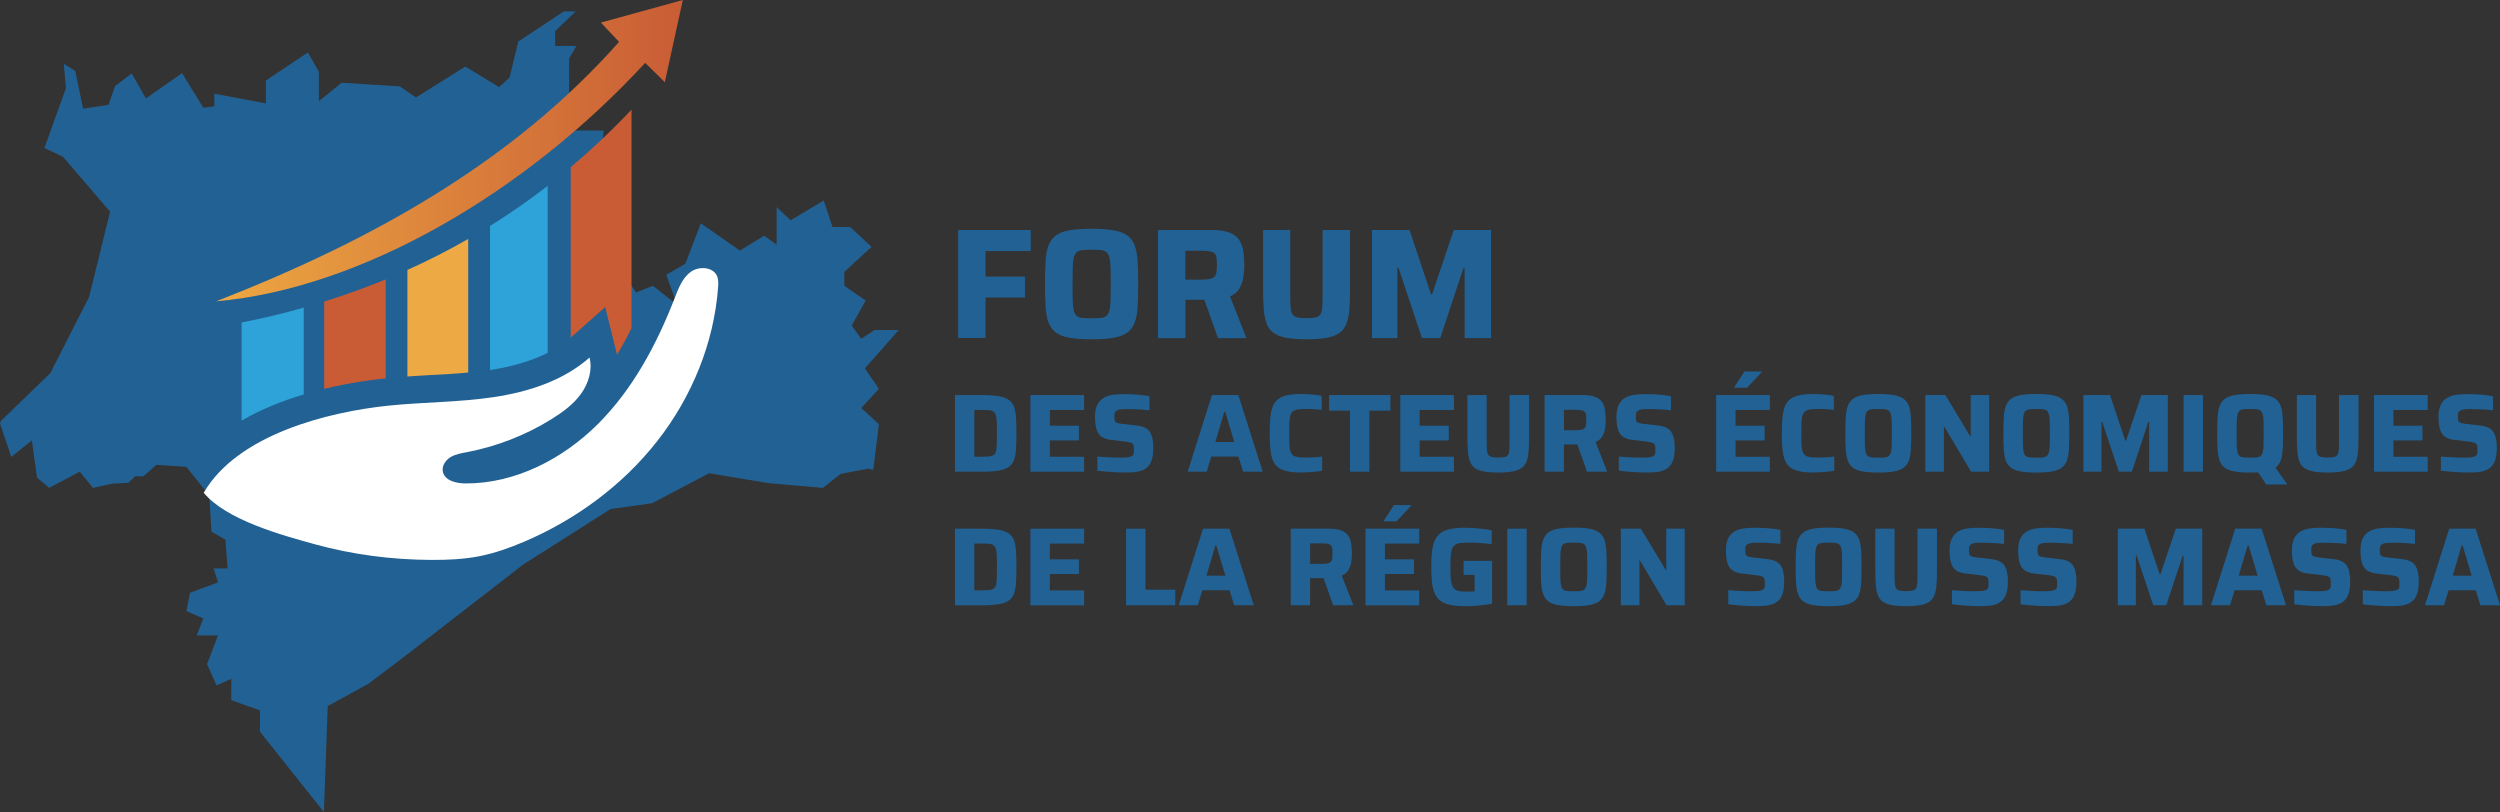 <svg viewBox="0 0 465.87 151.31" xmlns:xlink="http://www.w3.org/1999/xlink" xmlns="http://www.w3.org/2000/svg" id="Calque_1">
  <rect x="0" y="0" width="465.87" height="151.31" fill="#333333" stroke="none"/>
  <defs>
    <style>
      .cls-1 {
        fill: #c95c35;
      }

      .cls-2 {
        fill: url(#Dégradé_sans_nom_4);
      }

      .cls-3 {
        fill: #edaa44;
      }

      .cls-4 {
        fill: #fff;
      }

      .cls-5 {
        fill: #226194;
      }

      .cls-6 {
        fill: #2da3d9;
      }
    </style>
    <linearGradient gradientUnits="userSpaceOnUse" y2="28.08" x2="127.24" y1="28.08" x1="40.24" data-name="Dégradé sans nom 4" id="Dégradé_sans_nom_4">
      <stop stop-color="#eda842" offset="0"></stop>
      <stop stop-color="#c95c35" offset="1"></stop>
    </linearGradient>
  </defs>
  <polygon points="167.48 61.49 165.36 63.89 164.29 65.11 161.43 68.34 161.18 68.63 162.61 70.74 163.78 72.47 161.93 74.46 160.85 75.64 160.49 76.03 163.78 79.05 163.62 80.36 163.44 81.8 163.06 84.87 162.89 86.27 162.73 87.55 161.72 87.34 158.1 88.03 156.65 88.31 155.89 88.9 153.36 90.91 152.36 90.83 145.67 90.24 143.14 90.02 133.75 88.46 132.15 88.19 130.99 88.8 127.76 90.49 126.07 91.38 123 93 121.54 93.77 121.17 93.82 116.55 94.47 113.93 94.84 113.77 94.86 111.3 96.43 109.76 97.41 107.33 98.96 105.79 99.93 103.47 101.41 101.92 102.39 99.72 103.78 98.17 104.77 97.5 105.2 96.23 106.18 94.83 107.26 93.07 108.63 91.67 109.72 89.99 111.01 88.59 112.1 86.99 113.34 85.58 114.43 84.06 115.61 82.64 116.71 81.19 117.83 79.77 118.93 78.39 120.01 76.95 121.12 76.38 121.56 75.62 122.14 74.16 123.25 72.87 124.23 71.4 125.34 70.16 126.28 68.69 127.39 68.61 127.45 67.23 128.2 65.41 129.21 63.97 129.99 62.12 131 61.07 131.57 61.06 131.87 61 133.53 60.96 134.69 60.9 136.33 60.86 137.43 60.8 139.06 60.76 140.12 60.7 141.74 60.67 142.74 60.61 144.35 60.57 145.32 60.52 146.94 60.48 147.9 60.42 149.51 60.39 150.5 60.36 151.31 59.55 150.3 58.52 149.02 56.87 146.94 55.82 145.62 54.11 143.47 53 142.07 51.2 139.82 49.99 138.3 48.45 136.37 48.45 132.39 43.1 130.47 43.1 126.49 41.58 127.18 40.36 127.73 39.74 126.35 38.85 124.36 38.58 123.75 39.04 122.56 39.58 121.13 40.2 119.53 40.63 118.4 36.66 118.4 36.93 117.72 37.55 116.12 37.89 115.25 34.74 113.88 35.03 112.44 35.42 110.45 35.48 110.43 37.54 109.67 39.81 108.83 40.63 108.53 40.08 106.78 39.81 105.92 42.42 105.92 42.41 105.89 42.22 103.39 42.01 100.58 39.4 99.07 39.4 99.03 39.3 97.44 39.3 97.41 39.12 94.35 38.99 92.35 34.74 87 33.44 86.91 30.76 86.73 29.15 86.62 27.76 87.84 26.67 88.79 25.81 88.75 25.24 88.72 23.9 89.98 22.88 90.03 21 90.11 20.31 90.26 17.32 90.91 14.85 87.89 13.91 88.39 11.95 89.44 9.16 90.91 6.9 88.99 6.35 85.07 6 82.47 5.94 82.06 5.66 82.29 3.94 83.67 2.1 85.15 1.19 82.44 .43 80.17 0 78.89 .18 78.43 2.21 76.47 3.79 74.94 7.19 71.65 8.76 70.13 9.37 69.54 10.94 66.46 11.75 64.87 11.81 64.75 12 64.38 13.67 61.09 14.53 59.41 16.31 55.92 16.59 55.37 16.87 54.26 17.67 50.99 18.07 49.38 18.79 46.48 19.07 45.31 19.18 44.9 19.2 44.81 19.81 42.32 19.94 41.82 20.07 41.3 20.2 40.76 20.52 39.46 19.82 38.64 18.74 37.38 17.45 35.88 16.41 34.66 15.36 33.44 14.32 32.23 13.44 31.2 12.42 30.01 11.74 29.22 11.45 29.08 9.6 28.2 8.27 27.58 8.36 27.33 9.02 25.52 9.66 23.73 10.31 21.92 11.06 19.83 11.74 17.96 12.29 16.42 12.24 15.85 12.1 14.27 11.93 12.4 11.89 11.9 12.4 12.22 14.03 13.22 14.09 13.5 14.4 15.03 14.78 16.82 15.09 18.34 15.43 19.95 15.49 20.26 20.23 19.53 20.8 17.88 21.44 16.06 21.58 15.95 24.54 13.68 25.1 14.67 25.85 15.97 26.6 17.3 27.2 18.34 30.71 15.88 33.92 13.63 34.55 14.65 35.55 16.28 36.36 17.58 37.43 19.33 37.89 20.08 38.04 20.06 38.57 19.99 39.95 19.81 39.95 17.47 44.12 18.24 49.55 19.26 49.55 15.01 51.71 13.56 55.9 10.77 57.37 9.79 57.92 10.74 59.42 13.36 59.42 18.85 59.81 18.53 63.12 15.86 63.67 15.42 69.49 15.78 74.51 16.1 77.52 18.16 79.4 16.98 81.32 15.78 84.63 13.71 86.53 12.51 86.71 12.4 93.02 16.24 94.25 15.1 94.94 14.46 95.31 12.97 96.26 9.08 96.59 7.74 97.34 7.24 100.06 5.44 101.85 4.26 104.41 2.56 105.09 2.12 107.28 2.12 107.14 2.26 105.66 3.68 103.49 5.77 103.49 5.77 103.45 5.82 103.45 8.56 107.42 8.56 106.84 9.54 106.05 10.89 106.05 18.02 111.95 18.02 111.77 18.11 109.78 19.05 109.06 19.4 107.23 22.4 106.05 24.33 112.49 24.33 112.33 26.24 112.08 29.13 113.48 30.83 116.39 34.38 116.47 34.48 112.08 34.48 111.4 38.32 110.89 38.21 108.62 37.73 106.87 37.36 107.97 44.35 109.36 42.46 109.48 42.3 112.35 47.92 112.77 48.74 112.53 48.99 110.74 50.86 110.29 51.33 109.97 52.15 110.99 52.11 113.09 52.03 116.75 51.9 117.65 53.21 118.53 54.5 119.93 53.95 121.68 53.26 125.04 55.91 126.2 56.83 124.15 51.21 125.55 50.4 127.72 49.15 128.93 45.97 130.27 42.46 130.59 41.61 135.58 45.09 137.86 46.68 138.04 46.58 141.73 44.34 142.39 43.94 143.99 45.07 144.72 45.58 144.72 38.59 147.33 41.06 147.46 40.98 149.2 39.94 153.16 37.56 153.5 37.36 155.14 42.3 158.43 42.3 162.41 46 159.79 48.41 158.4 49.69 157.34 50.66 157.34 53.26 161.31 56.01 159.53 59.2 158.71 60.67 159.02 61.1 160.49 63.14 161.01 62.79 162.47 61.82 162.96 61.49 167.48 61.49" class="cls-5"></polygon>
  <path d="M37.96,91.83c6.27-10.83,23.13-15.09,34.55-16.25,6.49-.66,13.05-.61,19.51-1.58,6.45-.97,12.95-3.05,17.84-7.37.57,2.3-.18,4.79-1.56,6.72-1.38,1.93-3.33,3.38-5.34,4.64-4.87,3.06-10.31,5.19-15.95,6.27-1.04.2-2.12.37-3.04.92-.91.55-1.63,1.57-1.46,2.63.27,1.72,2.46,2.27,4.21,2.28,9.26.04,18.13-4.53,24.69-11.06,6.55-6.54,11-14.91,14.34-23.54.7-1.8,1.43-3.73,3-4.85,1.57-1.12,4.25-.89,4.92.92.22.6.19,1.27.15,1.91-.75,10.43-4.91,20.53-11.36,28.75-6.46,8.23-15.15,14.61-24.77,18.72-2.69,1.15-5.46,2.13-8.32,2.7-2.92.58-5.92.71-8.9.7-7.38-.03-14.76-.97-21.88-2.94-6.11-1.68-16.45-4.52-20.62-9.57Z" class="cls-4"></path>
  <path d="M56.6,57.32v16.18c-3.88,1.17-7.9,2.73-11.58,4.88v-18.28c3.95-.79,7.81-1.69,11.58-2.78Z" class="cls-6"></path>
  <path d="M71.88,52.06v18.44c-2.82.29-6.93.86-11.47,1.96v-16.27c3.93-1.22,7.74-2.6,11.47-4.13Z" class="cls-1"></path>
  <path d="M87.25,44.52v24.9c-2.28.23-4.63.34-7.04.47-1.4.09-2.84.16-4.29.27v-19.86c3.88-1.74,7.67-3.68,11.33-5.78Z" class="cls-3"></path>
  <path d="M102.06,34.62v31.13c-2.96,1.49-6.55,2.55-10.74,3.21v-26.86c3.7-2.3,7.27-4.79,10.74-7.47Z" class="cls-6"></path>
  <path d="M117.68,20.42v40.72c-.86,1.76-1.76,3.41-2.71,4.97-.05-.25-.09-.47-.16-.7l-2.03-8.19-6.32,5.6s-.07.07-.11.09v-31.76c3.93-3.32,7.72-6.88,11.33-10.72Z" class="cls-1"></path>
  <path d="M40.24,56.16c29.06-11.32,55.32-26,75.12-48.36l-3.39-3.59,15.27-4.21-3.35,15.32-3.66-3.61c-22.24,24.15-52.89,42.08-80,44.45Z" class="cls-2"></path>
  <g>
    <path d="M178.56,63v-20.14h13.52v3.92h-8.43v4.77h7.35v3.89h-7.35v7.55h-5.09Z" class="cls-5"></path>
    <path d="M203.41,63.23c-1.68,0-3.06-.1-4.14-.29-1.08-.2-1.93-.53-2.55-1-.62-.47-1.06-1.1-1.35-1.89s-.46-1.78-.53-2.96c-.07-1.18-.1-2.57-.1-4.17s.03-2.99.1-4.17c.07-1.18.24-2.17.53-2.95.28-.79.73-1.42,1.35-1.89.61-.47,1.46-.8,2.55-.99,1.08-.2,2.46-.29,4.14-.29s3.06.1,4.14.29c1.08.19,1.94.53,2.56.99.63.47,1.08,1.1,1.36,1.89.28.79.46,1.78.53,2.95.07,1.18.1,2.57.1,4.17s-.03,2.99-.1,4.17c-.07,1.18-.24,2.17-.53,2.96s-.74,1.42-1.36,1.89c-.62.47-1.48.8-2.56,1-1.08.19-2.46.29-4.14.29ZM203.41,59.31c.7,0,1.27-.02,1.71-.06.44-.04.78-.16,1.04-.37.25-.2.44-.54.57-.99s.2-1.08.22-1.87.03-1.82.03-3.09,0-2.3-.03-3.09c-.02-.79-.09-1.41-.22-1.87-.13-.46-.32-.79-.57-1-.25-.2-.6-.33-1.04-.37s-1.01-.06-1.71-.06-1.25.02-1.7.06c-.45.04-.8.16-1.05.37-.25.21-.44.54-.56,1-.11.46-.18,1.08-.2,1.87-.02.79-.03,1.82-.03,3.09s0,2.3.03,3.09.09,1.42.2,1.87c.12.46.3.79.56.99.25.21.6.33,1.05.37.45.04,1.02.06,1.7.06Z" class="cls-5"></path>
    <path d="M215.79,63v-20.14h9.98c1.31,0,2.37.14,3.18.43.81.28,1.42.7,1.85,1.26.42.56.7,1.24.85,2.05.15.81.22,1.73.22,2.77,0,.76-.06,1.53-.17,2.3-.12.77-.37,1.47-.75,2.11-.38.64-.96,1.12-1.74,1.45l3.05,7.78h-5.3l-2.84-8.05,1.26.73c-.16.08-.33.13-.51.15-.19.02-.42.03-.69.03h-3.28v7.14h-5.09ZM220.89,52.11h2.93c.66,0,1.19-.04,1.59-.12.4-.08.7-.22.89-.41.19-.2.32-.47.38-.82.06-.35.09-.8.09-1.35s-.02-1.02-.07-1.36c-.05-.34-.17-.61-.35-.8-.19-.2-.48-.33-.88-.41-.4-.08-.95-.12-1.65-.12h-2.93v5.39Z" class="cls-5"></path>
    <path d="M243.45,63.23c-1.48,0-2.72-.1-3.72-.28-.99-.18-1.78-.48-2.37-.89-.58-.41-1.02-.98-1.3-1.7-.28-.72-.47-1.61-.56-2.66-.09-1.05-.13-2.32-.13-3.8v-11.04h5.06v12.15c0,.94.03,1.69.07,2.27.05.58.17,1.01.35,1.29.18.28.49.47.91.57.42.1.98.15,1.68.15.76,0,1.34-.05,1.74-.15.4-.1.69-.29.88-.57s.3-.71.34-1.29c.04-.57.06-1.33.06-2.27v-12.15h5.12v11.04c0,1.48-.04,2.75-.13,3.8-.09,1.05-.27,1.94-.56,2.66-.28.72-.72,1.29-1.32,1.7s-1.38.71-2.37.89c-.99.18-2.24.28-3.76.28Z" class="cls-5"></path>
    <path d="M255.66,63v-20.14h7l4.01,11.97h.2l4.04-11.97h6.94v20.14h-4.92v-13.09h-.21l-4.33,13.09h-3.42l-4.36-13.09h-.21v13.09h-4.74Z" class="cls-5"></path>
    <path d="M177.96,87.89v-14.27h5c1.27,0,2.31.07,3.1.2.79.13,1.42.36,1.89.67.46.32.79.75,1,1.29.2.54.33,1.22.38,2.03.06.82.08,1.8.08,2.95s-.03,2.13-.08,2.95c-.05.82-.18,1.49-.38,2.03-.2.54-.53.97-1,1.29s-1.09.54-1.89.67c-.8.13-1.83.2-3.1.2h-5ZM181.57,85.11h1.33c.56,0,1.01-.02,1.37-.05.36-.03.64-.12.86-.25.21-.13.37-.35.45-.65.09-.3.15-.73.17-1.29.02-.55.03-1.26.03-2.12s0-1.56-.03-2.11c-.02-.55-.08-.97-.18-1.28-.1-.3-.25-.53-.46-.67-.21-.15-.49-.23-.85-.26-.36-.03-.82-.04-1.37-.04h-1.33v8.72Z" class="cls-5"></path>
    <path d="M192.02,87.89v-14.27h10v2.78h-6.39v2.93h5.42v2.74h-5.42v3.05h6.39v2.78h-10Z" class="cls-5"></path>
    <path d="M209.8,88.06c-.55,0-1.15-.02-1.78-.05-.64-.03-1.26-.08-1.88-.12-.61-.05-1.17-.11-1.65-.18v-2.63c.51.04,1.03.08,1.55.11.52.03,1.01.06,1.48.07.47.02.87.02,1.2.02.64,0,1.13-.03,1.48-.07s.6-.13.76-.24c.12-.08.21-.18.26-.29.05-.11.08-.25.08-.41s0-.33,0-.51c0-.29-.01-.52-.04-.68-.03-.17-.09-.3-.2-.4-.1-.1-.26-.17-.47-.23-.21-.06-.48-.1-.81-.15l-2.94-.35c-.55-.08-1.01-.23-1.38-.45-.37-.21-.65-.5-.85-.85-.2-.35-.34-.78-.43-1.28s-.13-1.05-.13-1.66c0-.94.14-1.69.42-2.26.28-.57.66-.99,1.15-1.29.49-.29,1.06-.48,1.72-.58.66-.1,1.37-.14,2.12-.14.57,0,1.15.02,1.73.05.59.03,1.15.08,1.68.15.53.06.98.13,1.34.2v2.61c-.36-.04-.77-.08-1.23-.11-.46-.03-.95-.06-1.44-.08-.5-.02-.97-.03-1.41-.03-.54,0-.97.02-1.29.05-.32.03-.57.11-.75.22-.19.11-.31.26-.36.44-.05.18-.07.4-.07.66,0,.35.03.61.08.8.06.18.18.31.37.38.19.07.49.13.89.19l2.84.33c.38.04.74.11,1.06.21.32.1.61.25.89.46.28.21.5.5.68.89.1.18.18.4.24.65.06.26.11.55.15.88s.05.71.05,1.12c0,.83-.08,1.52-.25,2.07-.17.55-.4.99-.71,1.32-.3.32-.67.57-1.1.75-.43.17-.91.28-1.42.33-.52.05-1.07.07-1.67.07Z" class="cls-5"></path>
    <path d="M221.32,87.89l4.52-14.27h4.92l4.54,14.27h-3.65l-.87-2.8h-5.06l-.85,2.8h-3.55ZM226.48,82.37h3.53l-1.7-5.66h-.15l-1.68,5.66Z" class="cls-5"></path>
    <path d="M242.64,88.06c-1.06,0-1.95-.07-2.66-.22-.71-.15-1.3-.38-1.75-.71-.46-.33-.8-.77-1.03-1.33-.23-.56-.38-1.26-.47-2.09-.08-.83-.12-1.82-.12-2.97s.04-2.12.12-2.96c.09-.84.24-1.53.47-2.1.23-.56.57-1,1.03-1.34.45-.33,1.04-.57,1.75-.71.71-.14,1.6-.21,2.66-.21.43,0,.87.02,1.32.05.45.03.88.08,1.3.12.42.05.76.11,1.04.2v2.59c-.43-.04-.82-.08-1.16-.11s-.65-.06-.92-.06-.5,0-.7,0c-.62,0-1.14.03-1.54.07-.41.05-.73.16-.97.32s-.41.41-.53.74-.18.76-.21,1.31c-.02.55-.03,1.24-.03,2.09s.01,1.52.03,2.07c.02.55.09,1,.21,1.33.12.33.3.58.53.74s.56.26.97.31c.41.05.92.07,1.54.07.44,0,.93-.02,1.47-.05.54-.03,1-.08,1.39-.14v2.64c-.3.07-.67.13-1.09.17s-.86.09-1.32.11-.9.04-1.33.04Z" class="cls-5"></path>
    <path d="M251.57,87.89v-11.37h-3.9v-2.9h11.43v2.9h-3.92v11.37h-3.61Z" class="cls-5"></path>
    <path d="M260.94,87.89v-14.27h10v2.78h-6.39v2.93h5.42v2.74h-5.42v3.05h6.39v2.78h-10Z" class="cls-5"></path>
    <path d="M279.18,88.06c-1.05,0-1.93-.06-2.64-.2-.71-.13-1.26-.34-1.68-.63-.41-.29-.72-.69-.92-1.2s-.33-1.14-.39-1.89c-.06-.75-.1-1.65-.1-2.7v-7.82h3.59v8.61c0,.66.02,1.2.05,1.61.03.41.12.71.25.91.13.2.35.34.64.41.3.07.7.1,1.19.1.54,0,.95-.03,1.24-.1.28-.07.49-.2.62-.41.13-.2.21-.5.24-.91.03-.41.04-.94.04-1.61v-8.61h3.63v7.82c0,1.05-.03,1.95-.09,2.7-.06.75-.19,1.38-.4,1.89-.2.51-.51.91-.93,1.2-.42.29-.98.5-1.68.63-.7.13-1.58.2-2.66.2Z" class="cls-5"></path>
    <path d="M287.83,87.89v-14.27h7.07c.93,0,1.68.1,2.25.3.57.2,1.01.5,1.31.89.3.39.5.88.6,1.45s.16,1.23.16,1.96c0,.54-.04,1.08-.12,1.63s-.26,1.04-.53,1.49c-.27.45-.68.79-1.24,1.03l2.16,5.52h-3.76l-2.01-5.7.89.52c-.11.05-.23.09-.37.1-.13.01-.29.02-.49.02h-2.32v5.06h-3.61ZM291.44,80.18h2.08c.47,0,.84-.03,1.13-.08.28-.05.49-.15.63-.29s.23-.33.27-.58c.04-.25.06-.57.06-.96s-.02-.72-.05-.97c-.03-.24-.12-.43-.25-.57-.13-.14-.34-.24-.62-.29-.29-.05-.68-.08-1.17-.08h-2.08v3.82Z" class="cls-5"></path>
    <path d="M306.97,88.06c-.55,0-1.15-.02-1.78-.05-.64-.03-1.26-.08-1.88-.12-.61-.05-1.17-.11-1.65-.18v-2.63c.51.04,1.03.08,1.55.11.52.03,1.01.06,1.48.07.47.02.87.02,1.2.02.64,0,1.13-.03,1.48-.07s.6-.13.76-.24c.12-.08.21-.18.26-.29.05-.11.08-.25.08-.41s0-.33,0-.51c0-.29-.01-.52-.04-.68-.03-.17-.09-.3-.2-.4-.1-.1-.26-.17-.47-.23-.21-.06-.48-.1-.81-.15l-2.94-.35c-.55-.08-1.01-.23-1.38-.45-.37-.21-.65-.5-.85-.85-.2-.35-.34-.78-.43-1.28-.08-.5-.13-1.05-.13-1.66,0-.94.14-1.69.42-2.26.28-.57.66-.99,1.15-1.29.49-.29,1.06-.48,1.72-.58.66-.1,1.37-.14,2.12-.14.57,0,1.15.02,1.73.05.59.03,1.15.08,1.68.15.53.06.98.13,1.34.2v2.61c-.36-.04-.77-.08-1.23-.11-.46-.03-.95-.06-1.44-.08-.5-.02-.97-.03-1.41-.03-.54,0-.97.02-1.29.05-.32.03-.57.11-.75.22-.19.11-.31.26-.36.44-.05.18-.07.4-.07.66,0,.35.03.61.08.8.06.18.18.31.37.38.19.07.49.13.89.19l2.84.33c.38.04.74.11,1.06.21.32.1.61.25.89.46.28.21.5.5.68.89.1.18.18.4.24.65.06.26.11.55.15.88s.05.71.05,1.12c0,.83-.08,1.52-.25,2.07s-.4.99-.71,1.32c-.3.32-.67.57-1.1.75-.43.17-.91.28-1.42.33-.52.05-1.07.07-1.67.07Z" class="cls-5"></path>
    <path d="M319.8,87.89v-14.27h10v2.78h-6.39v2.93h5.42v2.74h-5.42v3.05h6.39v2.78h-10ZM323.18,72.25v-.1l1.91-2.93h3.22v.1l-2.74,2.93h-2.39Z" class="cls-5"></path>
    <path d="M338.07,88.06c-1.06,0-1.95-.07-2.66-.22-.71-.15-1.3-.38-1.75-.71-.46-.33-.8-.77-1.03-1.33-.23-.56-.38-1.26-.47-2.09-.08-.83-.12-1.82-.12-2.97s.04-2.12.12-2.96c.09-.84.24-1.53.47-2.1.23-.56.57-1,1.03-1.34.45-.33,1.04-.57,1.75-.71.71-.14,1.6-.21,2.66-.21.43,0,.87.02,1.32.05.45.03.88.08,1.3.12.42.05.76.11,1.04.2v2.59c-.43-.04-.82-.08-1.16-.11s-.65-.06-.92-.06-.5,0-.7,0c-.62,0-1.14.03-1.54.07-.41.05-.73.16-.97.32s-.41.41-.53.74-.18.76-.21,1.31c-.02.55-.03,1.24-.03,2.09s.01,1.52.03,2.07c.02.55.09,1,.21,1.33.12.33.3.58.53.74s.56.26.97.31c.41.05.92.07,1.54.07.44,0,.93-.02,1.47-.05.54-.03,1-.08,1.39-.14v2.64c-.3.07-.67.13-1.09.17s-.86.09-1.32.11-.9.04-1.33.04Z" class="cls-5"></path>
    <path d="M350.01,88.06c-1.19,0-2.17-.07-2.94-.21-.77-.14-1.37-.37-1.8-.71-.44-.33-.75-.78-.95-1.34-.2-.56-.33-1.26-.37-2.1-.05-.84-.07-1.82-.07-2.96s.03-2.12.07-2.96c.05-.84.17-1.53.37-2.1.2-.56.52-1,.95-1.34.44-.33,1.04-.57,1.8-.71.77-.14,1.75-.21,2.94-.21s2.17.07,2.93.21c.77.14,1.37.37,1.82.71.44.33.76.78.96,1.34.2.56.33,1.26.37,2.1.05.84.07,1.82.07,2.96s-.03,2.12-.07,2.96c-.05.84-.17,1.53-.37,2.1-.2.56-.52,1-.96,1.34-.44.33-1.05.57-1.82.71-.77.14-1.75.21-2.93.21ZM350.01,85.28c.5,0,.9-.01,1.21-.04s.56-.11.74-.26c.18-.14.31-.38.4-.71.09-.32.14-.77.16-1.33.01-.56.02-1.29.02-2.19s0-1.63-.02-2.19c-.01-.56-.07-1-.16-1.33s-.23-.56-.4-.71c-.18-.15-.43-.23-.74-.26s-.71-.04-1.21-.04-.89.01-1.2.04-.57.11-.75.26c-.18.14-.31.38-.39.71s-.13.77-.15,1.33c-.01.56-.02,1.29-.02,2.19s0,1.63.02,2.19.06,1,.15,1.33c.08.33.21.56.39.71.18.15.43.23.75.26s.72.04,1.2.04Z" class="cls-5"></path>
    <path d="M358.78,87.89v-14.27h3.74l4.62,7.68h.1v-7.68h3.44v14.27h-3.38l-4.96-8.36h-.1v8.36h-3.47Z" class="cls-5"></path>
    <path d="M379.46,88.06c-1.19,0-2.17-.07-2.94-.21-.77-.14-1.37-.37-1.8-.71-.44-.33-.75-.78-.95-1.34-.2-.56-.33-1.26-.37-2.1-.05-.84-.07-1.82-.07-2.96s.03-2.12.07-2.96c.05-.84.17-1.53.37-2.1.2-.56.52-1,.95-1.34.44-.33,1.04-.57,1.8-.71.77-.14,1.75-.21,2.94-.21s2.17.07,2.93.21c.77.14,1.37.37,1.82.71.44.33.76.78.96,1.34.2.56.33,1.26.37,2.1.05.84.07,1.82.07,2.96s-.03,2.12-.07,2.96c-.05.84-.17,1.53-.37,2.1-.2.56-.52,1-.96,1.34-.44.33-1.05.57-1.82.71-.77.14-1.75.21-2.93.21ZM379.46,85.28c.5,0,.9-.01,1.21-.04s.56-.11.74-.26c.18-.14.31-.38.4-.71.09-.32.14-.77.16-1.33s.02-1.29.02-2.19,0-1.63-.02-2.19c-.01-.56-.07-1-.16-1.33-.09-.32-.23-.56-.4-.71-.18-.15-.43-.23-.74-.26s-.71-.04-1.21-.04-.89.01-1.2.04-.57.11-.75.26c-.18.14-.31.38-.39.71s-.13.77-.15,1.33c-.01.56-.02,1.29-.02,2.19s0,1.63.02,2.19.06,1,.15,1.33c.08.33.21.56.39.71.18.15.43.23.75.26s.72.04,1.2.04Z" class="cls-5"></path>
    <path d="M388.24,87.89v-14.27h4.96l2.84,8.49h.15l2.86-8.49h4.92v14.27h-3.48v-9.27h-.15l-3.07,9.27h-2.43l-3.09-9.27h-.15v9.27h-3.36Z" class="cls-5"></path>
    <path d="M406.91,87.89v-14.27h3.61v14.27h-3.61Z" class="cls-5"></path>
    <path d="M419.3,88.06c-1.19,0-2.17-.07-2.94-.21-.77-.14-1.37-.37-1.8-.71-.44-.33-.75-.78-.95-1.34-.2-.56-.33-1.26-.37-2.1-.05-.84-.07-1.82-.07-2.96s.03-2.12.07-2.96c.05-.84.17-1.53.37-2.1.2-.56.52-1,.95-1.34.44-.33,1.04-.57,1.8-.71.77-.14,1.75-.21,2.94-.21s2.17.07,2.93.21c.77.14,1.37.37,1.82.71.44.33.76.78.96,1.34.2.56.33,1.26.37,2.1.05.84.07,1.82.07,2.96s-.03,2.12-.07,2.96c-.05.84-.17,1.53-.37,2.1-.2.56-.52,1-.96,1.34-.44.33-1.05.57-1.82.71-.77.14-1.75.21-2.93.21ZM419.3,85.28c.5,0,.9-.01,1.21-.04s.56-.11.74-.26c.18-.14.31-.38.4-.71.09-.32.14-.77.16-1.33s.02-1.29.02-2.19,0-1.63-.02-2.19c-.01-.56-.07-1-.16-1.33s-.23-.56-.4-.71c-.18-.15-.43-.23-.74-.26s-.71-.04-1.21-.04-.89.01-1.2.04-.57.11-.75.26c-.18.14-.31.38-.39.71s-.13.77-.15,1.33c-.01.56-.02,1.29-.02,2.19s0,1.63.02,2.19c.01.56.06,1,.15,1.33.08.33.21.56.39.71.18.15.43.23.75.26s.72.04,1.2.04ZM422.31,90.28l-1.7-2.55,3.18-.91,2.39,3.36v.1h-3.86Z" class="cls-5"></path>
    <path d="M433.74,88.06c-1.05,0-1.93-.06-2.64-.2-.71-.13-1.26-.34-1.68-.63-.41-.29-.72-.69-.92-1.2s-.33-1.14-.39-1.89c-.06-.75-.1-1.65-.1-2.7v-7.82h3.59v8.61c0,.66.02,1.2.05,1.61.03.41.12.71.25.91.13.2.35.34.64.41.3.07.7.1,1.19.1.54,0,.95-.03,1.24-.1.28-.07.49-.2.62-.41.13-.2.21-.5.24-.91.03-.41.04-.94.04-1.61v-8.61h3.63v7.82c0,1.05-.03,1.95-.09,2.7-.06.75-.19,1.38-.4,1.89-.2.51-.51.91-.93,1.2-.42.29-.98.5-1.68.63-.7.13-1.58.2-2.66.2Z" class="cls-5"></path>
    <path d="M442.39,87.89v-14.27h10v2.78h-6.39v2.93h5.42v2.74h-5.42v3.05h6.39v2.78h-10Z" class="cls-5"></path>
    <path d="M460.16,88.06c-.55,0-1.15-.02-1.78-.05-.64-.03-1.26-.08-1.88-.12-.61-.05-1.17-.11-1.65-.18v-2.63c.51.04,1.03.08,1.55.11.52.03,1.01.06,1.48.07.47.02.87.02,1.2.02.64,0,1.13-.03,1.48-.07s.6-.13.76-.24c.12-.08.21-.18.26-.29.05-.11.08-.25.08-.41s0-.33,0-.51c0-.29-.01-.52-.04-.68-.03-.17-.09-.3-.2-.4-.1-.1-.26-.17-.47-.23-.21-.06-.48-.1-.81-.15l-2.94-.35c-.55-.08-1.01-.23-1.38-.45-.37-.21-.65-.5-.85-.85-.2-.35-.34-.78-.43-1.28s-.13-1.05-.13-1.66c0-.94.14-1.69.42-2.26.28-.57.66-.99,1.15-1.29.49-.29,1.06-.48,1.72-.58.66-.1,1.37-.14,2.12-.14.57,0,1.15.02,1.73.05.59.03,1.15.08,1.68.15.53.06.98.13,1.34.2v2.61c-.36-.04-.77-.08-1.23-.11-.46-.03-.95-.06-1.44-.08-.5-.02-.97-.03-1.41-.03-.54,0-.97.02-1.29.05-.32.03-.57.11-.75.22-.19.11-.31.26-.36.44-.05.18-.07.4-.07.66,0,.35.03.61.08.8.06.18.18.31.37.38.19.07.49.13.89.19l2.84.33c.38.04.74.11,1.06.21.32.1.61.25.89.46.28.21.5.5.68.89.1.18.18.4.24.65.06.26.11.55.15.88s.05.71.05,1.12c0,.83-.08,1.52-.25,2.07-.17.55-.4.99-.71,1.32-.3.32-.67.57-1.1.75-.43.17-.91.28-1.42.33-.52.05-1.07.07-1.67.07Z" class="cls-5"></path>
    <path d="M177.96,112.79v-14.27h5c1.27,0,2.31.07,3.1.2.79.13,1.42.36,1.89.67.46.32.79.75,1,1.29.2.54.33,1.22.38,2.03.06.82.08,1.8.08,2.95s-.03,2.13-.08,2.95c-.05.82-.18,1.49-.38,2.03-.2.54-.53.97-1,1.29s-1.09.54-1.89.67c-.8.13-1.83.2-3.1.2h-5ZM181.57,110.01h1.33c.56,0,1.01-.02,1.37-.05.36-.03.64-.12.86-.25.21-.13.37-.35.45-.65.09-.3.15-.73.17-1.29.02-.55.03-1.26.03-2.12s0-1.56-.03-2.11c-.02-.55-.08-.97-.18-1.28-.1-.3-.25-.53-.46-.67-.21-.15-.49-.23-.85-.26-.36-.03-.82-.04-1.37-.04h-1.33v8.72Z" class="cls-5"></path>
    <path d="M192.02,112.79v-14.27h10v2.78h-6.39v2.93h5.42v2.74h-5.42v3.05h6.39v2.78h-10Z" class="cls-5"></path>
    <path d="M209.84,112.79v-14.27h3.61v11.37h5.56v2.9h-9.17Z" class="cls-5"></path>
    <path d="M219.66,112.79l4.52-14.27h4.92l4.54,14.27h-3.65l-.87-2.8h-5.06l-.85,2.8h-3.55ZM224.82,107.27h3.53l-1.7-5.66h-.15l-1.68,5.66Z" class="cls-5"></path>
    <path d="M240.53,112.79v-14.27h7.07c.93,0,1.68.1,2.25.3s1.01.5,1.31.89c.3.39.5.88.6,1.45s.16,1.23.16,1.96c0,.54-.04,1.08-.12,1.63-.08.55-.26,1.04-.53,1.49-.27.45-.68.79-1.24,1.03l2.16,5.52h-3.76l-2.01-5.7.89.52c-.11.05-.23.09-.37.1-.13.01-.29.02-.49.02h-2.32v5.06h-3.61ZM244.14,105.07h2.08c.47,0,.84-.03,1.13-.08.28-.05.49-.15.63-.29s.23-.33.27-.58c.04-.25.06-.57.06-.96s-.02-.72-.05-.97c-.03-.24-.12-.43-.25-.57-.13-.14-.34-.24-.62-.29-.29-.05-.68-.08-1.17-.08h-2.08v3.82Z" class="cls-5"></path>
    <path d="M254.47,112.79v-14.27h10v2.78h-6.39v2.93h5.42v2.74h-5.42v3.05h6.39v2.78h-10ZM257.85,97.15v-.1l1.91-2.93h3.22v.1l-2.74,2.93h-2.39Z" class="cls-5"></path>
    <path d="M273.06,112.96c-1.05,0-1.94-.07-2.68-.21-.73-.14-1.34-.37-1.82-.7-.49-.32-.86-.76-1.13-1.32-.27-.55-.46-1.25-.56-2.09-.1-.84-.16-1.84-.16-2.99s.05-2.14.16-2.99c.1-.84.3-1.54.57-2.09.28-.56.65-.99,1.13-1.32s1.09-.56,1.83-.7c.74-.14,1.63-.21,2.66-.21.48,0,1.02.02,1.6.06s1.16.1,1.73.17c.57.07,1.11.15,1.59.25v2.57c-.44-.05-.9-.1-1.37-.14-.47-.03-.9-.06-1.3-.09s-.72-.04-.97-.04c-.72,0-1.33.01-1.83.04s-.89.11-1.18.26c-.29.14-.51.37-.67.7-.16.32-.26.76-.31,1.34-.05.57-.07,1.3-.07,2.19,0,.79.02,1.45.05,1.99.03.54.11.98.23,1.33.12.35.28.61.5.8.21.18.5.31.85.38.35.07.78.1,1.3.1.17,0,.34,0,.53,0,.19,0,.37-.02.56-.03s.35-.02.49-.02v-3.07h-2.05v-2.61h5.31v7.99c-.49.1-1.03.17-1.62.24-.59.06-1.18.11-1.76.16s-1.11.06-1.6.06Z" class="cls-5"></path>
    <path d="M280.88,112.79v-14.27h3.61v14.27h-3.61Z" class="cls-5"></path>
    <path d="M293.26,112.96c-1.19,0-2.17-.07-2.94-.21-.77-.14-1.37-.37-1.8-.71-.44-.33-.75-.78-.95-1.34-.2-.56-.33-1.26-.37-2.1-.05-.84-.07-1.82-.07-2.96s.03-2.12.07-2.96c.05-.84.17-1.53.37-2.1.2-.56.52-1,.95-1.34.44-.33,1.04-.57,1.8-.71.77-.14,1.75-.21,2.94-.21s2.17.07,2.93.21c.77.14,1.37.37,1.82.71.44.33.76.78.96,1.34.2.56.33,1.26.37,2.1.05.84.07,1.82.07,2.96s-.03,2.12-.07,2.96c-.05.84-.17,1.53-.37,2.1-.2.56-.52,1-.96,1.34-.44.33-1.05.57-1.82.71-.77.14-1.75.21-2.93.21ZM293.26,110.18c.5,0,.9-.01,1.21-.04s.56-.11.74-.26c.18-.14.31-.38.4-.71.09-.32.14-.77.16-1.33.01-.56.02-1.29.02-2.19s0-1.63-.02-2.19c-.01-.56-.07-1-.16-1.33s-.23-.56-.4-.71c-.18-.15-.43-.23-.74-.26s-.71-.04-1.21-.04-.89.01-1.2.04-.57.11-.75.26c-.18.14-.31.38-.39.71s-.13.77-.15,1.33c-.01.56-.02,1.29-.02,2.19s0,1.63.02,2.19.06,1,.15,1.33c.08.33.21.56.39.71.18.15.43.23.75.26s.72.04,1.2.04Z" class="cls-5"></path>
    <path d="M302.04,112.79v-14.27h3.74l4.62,7.68h.1v-7.68h3.44v14.27h-3.38l-4.96-8.36h-.1v8.36h-3.47Z" class="cls-5"></path>
    <path d="M327.37,112.96c-.55,0-1.15-.02-1.78-.05-.64-.03-1.26-.08-1.88-.12-.61-.05-1.17-.11-1.65-.18v-2.63c.51.04,1.03.08,1.55.11.52.03,1.01.06,1.48.07.47.02.87.02,1.2.02.64,0,1.13-.03,1.48-.07s.6-.13.76-.24c.12-.08.21-.18.26-.29.05-.11.08-.25.08-.41s0-.33,0-.51c0-.29-.01-.52-.04-.68-.03-.17-.09-.3-.2-.4-.1-.1-.26-.17-.47-.23-.21-.06-.48-.1-.81-.15l-2.94-.35c-.55-.08-1.01-.23-1.38-.45-.37-.21-.65-.5-.85-.85-.2-.35-.34-.78-.43-1.28s-.13-1.05-.13-1.66c0-.94.14-1.69.42-2.26.28-.57.66-.99,1.15-1.29.49-.29,1.06-.48,1.72-.58.66-.1,1.37-.14,2.12-.14.57,0,1.15.02,1.73.05s1.15.08,1.68.15c.53.06.98.13,1.34.2v2.61c-.36-.04-.77-.08-1.23-.11-.46-.03-.95-.06-1.44-.08-.5-.02-.97-.03-1.41-.03-.54,0-.97.02-1.29.05-.32.03-.57.11-.75.22-.19.11-.31.26-.36.44-.05.18-.07.4-.07.66,0,.35.03.61.08.8.06.18.18.31.37.38.19.07.49.13.89.19l2.84.33c.38.04.74.11,1.06.21.32.1.61.25.89.46.28.21.5.5.68.89.1.18.18.4.24.65.06.26.11.55.15.88s.05.71.05,1.12c0,.83-.08,1.52-.25,2.07-.17.55-.4.99-.71,1.32-.3.32-.67.57-1.1.75-.43.17-.91.28-1.42.33-.52.05-1.07.07-1.67.07Z" class="cls-5"></path>
    <path d="M340.75,112.96c-1.19,0-2.17-.07-2.94-.21-.77-.14-1.37-.37-1.8-.71-.44-.33-.75-.78-.95-1.34-.2-.56-.33-1.26-.37-2.1-.05-.84-.07-1.82-.07-2.96s.03-2.12.07-2.96c.05-.84.17-1.53.37-2.1.2-.56.52-1,.95-1.34.44-.33,1.04-.57,1.8-.71.77-.14,1.75-.21,2.94-.21s2.17.07,2.93.21c.77.14,1.37.37,1.82.71.44.33.76.78.96,1.34.2.56.33,1.26.37,2.1.05.84.07,1.82.07,2.96s-.03,2.12-.07,2.96c-.05.84-.17,1.53-.37,2.1-.2.56-.52,1-.96,1.34-.44.33-1.05.57-1.82.71-.77.14-1.75.21-2.93.21ZM340.75,110.18c.5,0,.9-.01,1.21-.04s.56-.11.74-.26c.18-.14.31-.38.4-.71.09-.32.14-.77.16-1.33s.02-1.29.02-2.19,0-1.63-.02-2.19c-.01-.56-.07-1-.16-1.33s-.23-.56-.4-.71c-.18-.15-.43-.23-.74-.26s-.71-.04-1.21-.04-.89.01-1.2.04-.57.11-.75.26c-.18.14-.31.38-.39.71-.08.32-.13.77-.15,1.33-.01.56-.02,1.29-.02,2.19s0,1.63.02,2.19c.01.56.06,1,.15,1.33.08.33.21.56.39.71.18.15.43.23.75.26s.72.04,1.2.04Z" class="cls-5"></path>
    <path d="M355.19,112.96c-1.05,0-1.93-.06-2.64-.2-.71-.13-1.26-.34-1.68-.63-.41-.29-.72-.69-.92-1.2-.2-.51-.33-1.14-.39-1.89-.06-.75-.1-1.65-.1-2.7v-7.82h3.59v8.61c0,.66.02,1.2.05,1.61.03.41.12.71.25.91.13.2.35.34.64.41.3.07.7.1,1.19.1.54,0,.95-.03,1.24-.1.28-.07.49-.2.62-.41.13-.2.21-.5.24-.91.03-.41.04-.94.04-1.61v-8.61h3.63v7.82c0,1.05-.03,1.95-.09,2.7-.06.75-.19,1.38-.4,1.89-.2.51-.51.91-.93,1.2-.42.29-.98.5-1.68.63-.7.13-1.58.2-2.66.2Z" class="cls-5"></path>
    <path d="M369.05,112.96c-.55,0-1.15-.02-1.78-.05-.64-.03-1.26-.08-1.88-.12-.61-.05-1.17-.11-1.65-.18v-2.63c.51.04,1.03.08,1.55.11.52.03,1.01.06,1.48.07.47.02.87.02,1.2.02.64,0,1.13-.03,1.48-.07s.6-.13.76-.24c.12-.08.21-.18.26-.29.05-.11.08-.25.08-.41s0-.33,0-.51c0-.29-.01-.52-.04-.68-.03-.17-.09-.3-.2-.4-.1-.1-.26-.17-.47-.23-.21-.06-.48-.1-.81-.15l-2.94-.35c-.55-.08-1.01-.23-1.38-.45-.37-.21-.65-.5-.85-.85-.2-.35-.34-.78-.43-1.28s-.13-1.05-.13-1.66c0-.94.14-1.69.42-2.26.28-.57.66-.99,1.15-1.29.49-.29,1.06-.48,1.72-.58.66-.1,1.37-.14,2.12-.14.57,0,1.15.02,1.73.05s1.15.08,1.68.15c.53.06.98.13,1.34.2v2.61c-.36-.04-.77-.08-1.23-.11-.46-.03-.95-.06-1.44-.08-.5-.02-.97-.03-1.41-.03-.54,0-.97.02-1.29.05-.32.03-.57.11-.75.22-.19.11-.31.26-.36.44-.05.18-.07.4-.07.66,0,.35.03.61.08.8.06.18.18.31.37.38.19.07.49.13.89.19l2.84.33c.38.04.74.11,1.06.21.32.1.61.25.89.46.28.21.5.5.68.89.1.18.18.4.24.65.06.26.11.55.15.88s.05.71.05,1.12c0,.83-.08,1.52-.25,2.07s-.4.99-.71,1.32c-.3.32-.67.57-1.1.75-.43.17-.91.28-1.42.33-.52.05-1.07.07-1.67.07Z" class="cls-5"></path>
    <path d="M381.83,112.96c-.55,0-1.15-.02-1.78-.05-.64-.03-1.26-.08-1.88-.12-.61-.05-1.17-.11-1.65-.18v-2.63c.51.04,1.03.08,1.55.11.52.03,1.01.06,1.48.07.47.02.87.02,1.2.02.64,0,1.13-.03,1.48-.07s.6-.13.76-.24c.12-.08.21-.18.26-.29.05-.11.08-.25.08-.41s0-.33,0-.51c0-.29-.01-.52-.04-.68-.03-.17-.09-.3-.2-.4-.1-.1-.26-.17-.47-.23-.21-.06-.48-.1-.81-.15l-2.94-.35c-.55-.08-1.01-.23-1.38-.45-.37-.21-.65-.5-.85-.85-.2-.35-.34-.78-.43-1.28s-.13-1.05-.13-1.66c0-.94.14-1.69.42-2.26.28-.57.66-.99,1.15-1.29.49-.29,1.06-.48,1.72-.58.66-.1,1.37-.14,2.12-.14.57,0,1.15.02,1.73.05s1.15.08,1.68.15c.53.06.98.13,1.34.2v2.61c-.36-.04-.77-.08-1.23-.11-.46-.03-.95-.06-1.44-.08-.5-.02-.97-.03-1.41-.03-.54,0-.97.02-1.29.05-.32.03-.57.11-.75.22-.19.11-.31.26-.36.44-.05.18-.07.4-.07.66,0,.35.03.61.08.8.06.18.18.31.37.38.19.07.49.13.89.19l2.84.33c.38.04.74.11,1.06.21.32.1.61.25.89.46.28.21.5.5.68.89.1.18.18.4.24.65.06.26.11.55.15.88s.05.71.05,1.12c0,.83-.08,1.52-.25,2.07-.17.55-.4.99-.71,1.32-.3.32-.67.57-1.1.75-.43.17-.91.28-1.42.33-.52.05-1.07.07-1.67.07Z" class="cls-5"></path>
    <path d="M394.65,112.79v-14.27h4.96l2.84,8.49h.15l2.86-8.49h4.92v14.27h-3.48v-9.27h-.15l-3.07,9.27h-2.43l-3.09-9.27h-.15v9.27h-3.36Z" class="cls-5"></path>
    <path d="M412.01,112.79l4.52-14.27h4.92l4.54,14.27h-3.65l-.87-2.8h-5.06l-.85,2.8h-3.55ZM417.18,107.27h3.53l-1.7-5.66h-.15l-1.68,5.66Z" class="cls-5"></path>
    <path d="M432.84,112.96c-.55,0-1.15-.02-1.78-.05-.64-.03-1.26-.08-1.88-.12-.61-.05-1.17-.11-1.65-.18v-2.63c.51.04,1.03.08,1.55.11.52.03,1.01.06,1.48.07.47.02.87.02,1.2.02.64,0,1.13-.03,1.48-.07s.6-.13.76-.24c.12-.08.21-.18.26-.29.05-.11.08-.25.08-.41s0-.33,0-.51c0-.29-.01-.52-.04-.68-.03-.17-.09-.3-.2-.4-.1-.1-.26-.17-.47-.23-.21-.06-.48-.1-.81-.15l-2.94-.35c-.55-.08-1.01-.23-1.38-.45-.37-.21-.65-.5-.85-.85-.2-.35-.34-.78-.43-1.28-.08-.5-.13-1.05-.13-1.66,0-.94.14-1.69.42-2.26.28-.57.66-.99,1.15-1.29.49-.29,1.06-.48,1.72-.58.66-.1,1.37-.14,2.12-.14.57,0,1.15.02,1.73.05s1.15.08,1.68.15c.53.06.98.13,1.34.2v2.61c-.36-.04-.77-.08-1.23-.11-.46-.03-.95-.06-1.44-.08-.5-.02-.97-.03-1.41-.03-.54,0-.97.02-1.29.05-.32.03-.57.11-.75.22-.19.11-.31.26-.36.44-.05.18-.07.4-.07.66,0,.35.03.61.08.8.06.18.18.31.37.38.19.07.49.13.89.19l2.84.33c.38.04.74.11,1.06.21.32.1.61.25.89.46.28.21.5.5.68.89.1.18.18.4.24.65.06.26.11.55.15.88s.05.71.05,1.12c0,.83-.08,1.52-.25,2.07-.17.55-.4.99-.71,1.32-.3.32-.67.57-1.1.75-.43.17-.91.28-1.42.33-.52.05-1.07.07-1.67.07Z" class="cls-5"></path>
    <path d="M445.62,112.96c-.55,0-1.15-.02-1.78-.05-.64-.03-1.26-.08-1.88-.12-.61-.05-1.17-.11-1.65-.18v-2.63c.51.04,1.03.08,1.55.11.52.03,1.01.06,1.48.07.47.02.87.02,1.2.02.64,0,1.13-.03,1.48-.07s.6-.13.76-.24c.12-.08.21-.18.26-.29.05-.11.08-.25.08-.41s0-.33,0-.51c0-.29-.01-.52-.04-.68-.03-.17-.09-.3-.2-.4-.1-.1-.26-.17-.47-.23-.21-.06-.48-.1-.81-.15l-2.94-.35c-.55-.08-1.01-.23-1.38-.45-.37-.21-.65-.5-.85-.85-.2-.35-.34-.78-.43-1.28s-.13-1.05-.13-1.66c0-.94.14-1.69.42-2.26.28-.57.66-.99,1.15-1.29.49-.29,1.06-.48,1.72-.58.66-.1,1.37-.14,2.12-.14.57,0,1.15.02,1.73.05s1.15.08,1.68.15c.53.06.98.13,1.34.2v2.61c-.36-.04-.77-.08-1.23-.11-.46-.03-.95-.06-1.44-.08-.5-.02-.97-.03-1.41-.03-.54,0-.97.02-1.29.05-.32.03-.57.11-.75.22-.19.11-.31.26-.36.44-.05.18-.07.4-.07.66,0,.35.03.61.08.8.06.18.18.31.37.38.19.07.49.13.89.19l2.84.33c.38.04.74.11,1.06.21.32.1.61.25.89.46.28.21.5.5.68.89.1.18.18.4.24.65.06.26.11.55.15.88s.05.71.05,1.12c0,.83-.08,1.52-.25,2.07s-.4.99-.71,1.32c-.3.32-.67.57-1.1.75-.43.17-.91.28-1.42.33-.52.05-1.07.07-1.67.07Z" class="cls-5"></path>
    <path d="M451.89,112.79l4.52-14.27h4.92l4.54,14.27h-3.65l-.87-2.8h-5.06l-.85,2.8h-3.55ZM457.06,107.27h3.53l-1.7-5.66h-.15l-1.68,5.66Z" class="cls-5"></path>
  </g>
</svg>